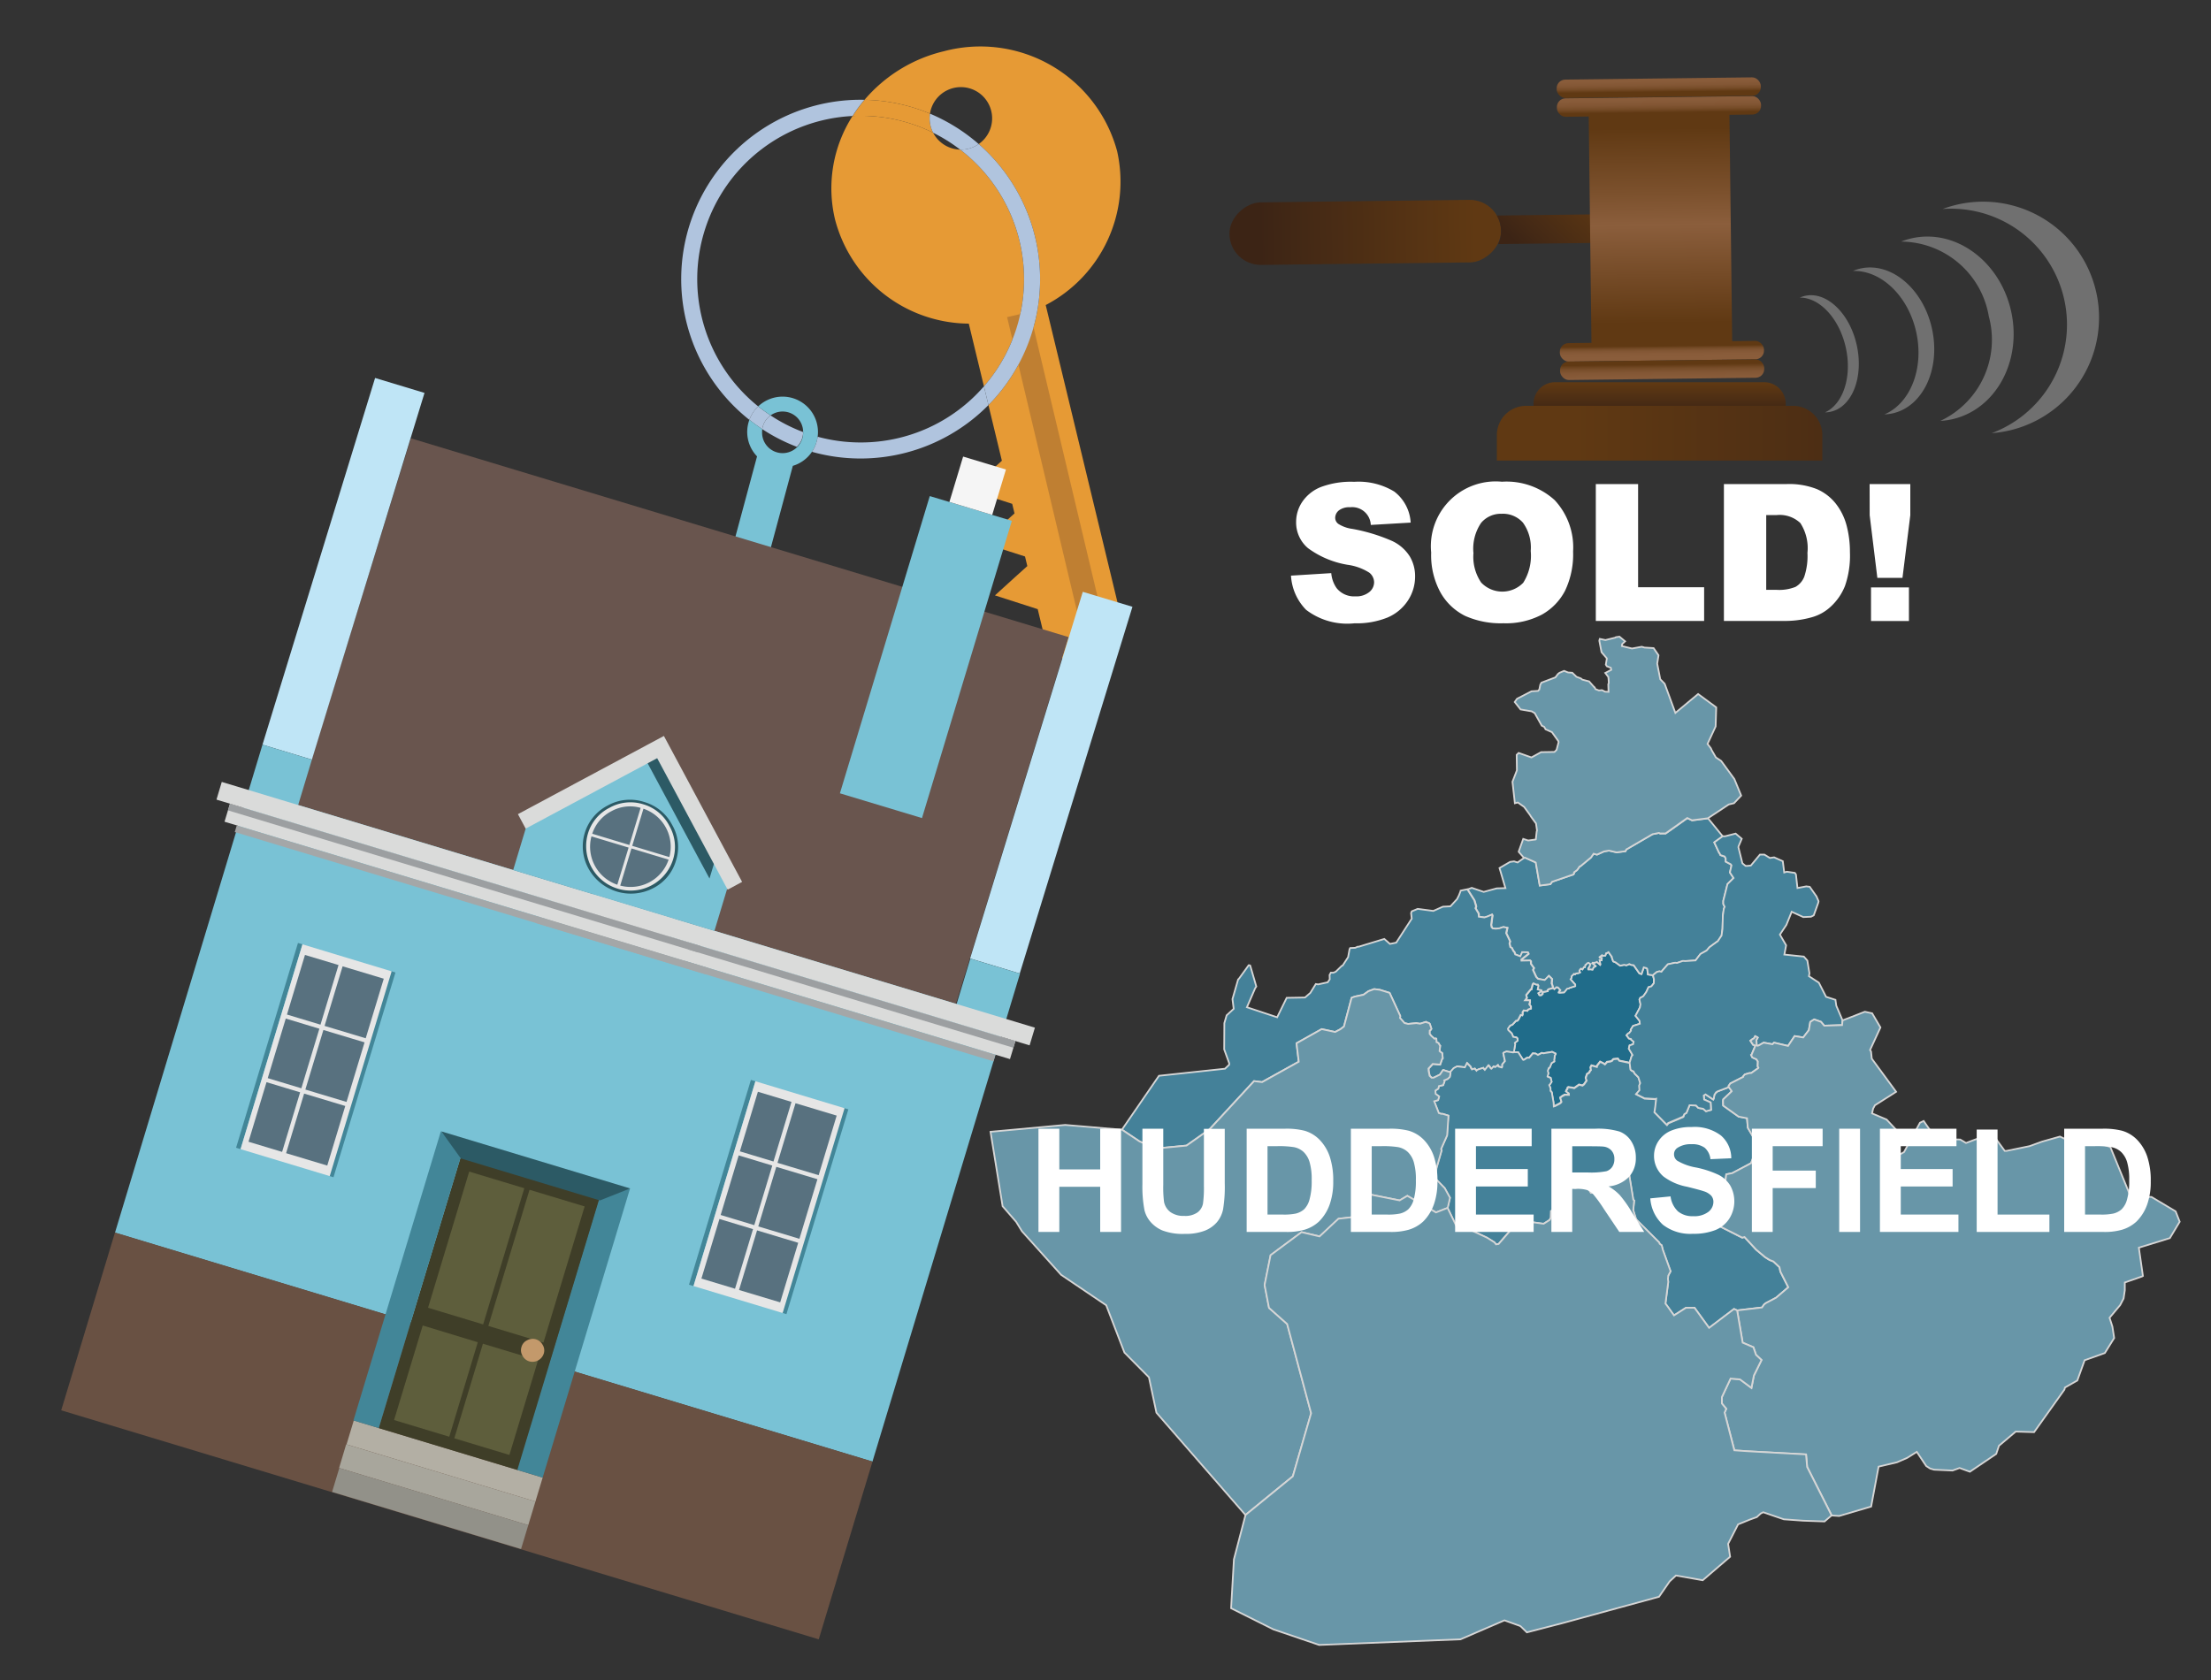<svg xmlns="http://www.w3.org/2000/svg" xmlns:xlink="http://www.w3.org/1999/xlink" width="125" height="95" viewBox="0 0 125 95"><rect x="0" y="0" width="125" height="95" fill="#333333" stroke="none"/><defs><style>.cls-1{opacity:0.8;}.cls-2{fill:#1b7aa0;}.cls-2,.cls-3,.cls-4{stroke:#fff;stroke-miterlimit:10;stroke-width:0.096px;}.cls-3{fill:#4995b3;}.cls-4{fill:#76afc6;}.cls-5{isolation:isolate;}.cls-39,.cls-6{fill:#fff;}.cls-7{fill:#e69a35;}.cls-8{fill:#b0c4de;}.cls-9{fill:none;}.cls-10{fill:#79c2d5;}.cls-11{fill:#bf7f32;}.cls-12{fill:#69554e;}.cls-13{fill:#bfe5f6;}.cls-14{fill:#695143;}.cls-15{fill:#f5f5f5;}.cls-16{fill:#428698;}.cls-17{fill:#e6e6e6;}.cls-18{fill:#58717f;}.cls-19{fill:#b3afa4;}.cls-20{fill:#a8a69c;}.cls-21{fill:#929189;}.cls-22{fill:#3f3e28;}.cls-23{fill:#5e5e3c;}.cls-24{fill:#c3996b;}.cls-25{fill:#2c5a65;}.cls-26{fill:#dadbda;}.cls-27{fill:#a4a7a8;}.cls-28{fill:#9c9fa1;}.cls-29{fill:url(#linear-gradient);}.cls-30,.cls-36,.cls-37,.cls-39{fill-rule:evenodd;}.cls-30{fill:url(#linear-gradient-2);}.cls-31{fill:url(#linear-gradient-3);}.cls-32{fill:url(#linear-gradient-4);}.cls-33{fill:url(#linear-gradient-5);}.cls-34{fill:url(#linear-gradient-6);}.cls-35{fill:url(#linear-gradient-7);}.cls-36{fill:url(#linear-gradient-8);}.cls-37{fill:url(#linear-gradient-9);}.cls-38{opacity:0.3;}</style><linearGradient id="linear-gradient" x1="-2345.75" y1="-4653.01" x2="-2345.75" y2="-4640.787" gradientTransform="translate(2422.934 4659.862)" gradientUnits="userSpaceOnUse"><stop offset="0" stop-color="#603913"/><stop offset="0.791" stop-color="#442915"/><stop offset="1" stop-color="#3c2415"/></linearGradient><linearGradient id="linear-gradient-2" x1="-485.165" y1="-778.216" x2="-485.165" y2="-772.923" gradientTransform="translate(-106.008 906.753) rotate(44.312)" xlink:href="#linear-gradient"/><linearGradient id="linear-gradient-3" x1="-1055.99" y1="3037.692" x2="-1055.99" y2="3048.71" gradientTransform="translate(989.403 -3030.42) scale(0.848 1)" gradientUnits="userSpaceOnUse"><stop offset="0" stop-color="#603913"/><stop offset="0.333" stop-color="#7c512d"/><stop offset="0.495" stop-color="#8b5e3c"/><stop offset="1" stop-color="#603913"/></linearGradient><linearGradient id="linear-gradient-4" x1="-2353.792" y1="-4748.231" x2="-2352.313" y2="-4748.231" gradientTransform="matrix(0, 1, -0.848, 0, -3932.922, 2358.692)" gradientUnits="userSpaceOnUse"><stop offset="0" stop-color="#8b5e3c"/><stop offset="0.513" stop-color="#895c3a"/><stop offset="0.712" stop-color="#825634"/><stop offset="0.856" stop-color="#764c28"/><stop offset="0.974" stop-color="#653d18"/><stop offset="1" stop-color="#603913"/></linearGradient><linearGradient id="linear-gradient-5" x1="-2354.715" y1="-4748.231" x2="-2353.482" y2="-4748.231" gradientTransform="matrix(0, 1, -0.848, 0, -3932.935, 2358.692)" xlink:href="#linear-gradient-4"/><linearGradient id="linear-gradient-6" x1="-2338.155" y1="-4748.231" x2="-2339.105" y2="-4748.231" gradientTransform="matrix(0, 1, -0.848, 0, -3932.756, 2358.691)" xlink:href="#linear-gradient-4"/><linearGradient id="linear-gradient-7" x1="-2336.566" y1="-4748.231" x2="-2338.058" y2="-4748.231" gradientTransform="matrix(0, 1, -0.848, 0, -3932.744, 2358.69)" xlink:href="#linear-gradient-4"/><linearGradient id="linear-gradient-8" x1="93.826" y1="23.419" x2="93.826" y2="21.643" gradientUnits="userSpaceOnUse"><stop offset="0" stop-color="#3c2415"/><stop offset="1" stop-color="#603913"/></linearGradient><linearGradient id="linear-gradient-9" x1="115.343" y1="24.494" x2="89.023" y2="24.494" xlink:href="#linear-gradient-8"/></defs><g id="Layer_1" data-name="Layer 1"><g id="districtpaths" class="cls-1"><path id="HD-01_districtpath" data-name="HD-01 districtpath" class="cls-2" d="M91.96,58.544l.135.18.122.034.007.037.139.114-.03.14-.2.07-.044.179.214.365-.056.067-.11.363-.6-.125-.018-.02-.052-.093-.247.023-.037.022-.038.063-.1.05-.193.026-.126.138-.1-.069-.166-.081h0l-.173.218-.015.073-.3-.081-.059.108.026.147-.07.079,0,.023-.022.044-.095.062-.036.026-.073.218.053.147-.128.185,0,0-.01.02-.1.079-.189-.052-.283.2-.071-.025h0l-.255-.033-.037.023-.018.083-.035.038-.041.092.157.112.006.083-.028,0h-.233l-.046.049-.041.005-.144.109.07.221-.009.037-.083.071-.28.144-.064.017-.012-.209,0-.012-.084-.482,0-.016-.015-.077-.073-.085V61.53l-.072-.177.045-.046.092-.139-.055-.224-.165-.059-.014-.016.053-.18-.038-.14.054-.153.011-.017.045-.009.109-.262.152-.091,0-.006-.008-.1.014-.043,0-.056.012-.043V59.7l.06-.1,0-.02-.2-.1-.132.024h0l-.287.044-.069.015h-.01l-.04-.01-.042-.015-.226.117-.124-.077-.162-.014-.206.249-.12,0-.149.1-.06.022-.024-.012-.271-.426-.242,0,.075-.445-.021-.084.163-.132-.014-.114-.009-.017-.047-.043-.185-.036-.081-.193-.2-.193-.016-.078L85.371,58l.143-.062.2-.217h.075l.056-.057.139-.27.086.022.02-.043,0-.136.065-.1.2.025.019-.043.049-.041.135-.043,0-.12-.091-.126.037-.088,0-.011,0-.122h-.272l.1-.135-.037-.164,0-.005.257-.314.033,0,.073-.288.05-.057.157.073h.092l.038.07-.047.2.22.055.011.052-.194.117.053.1.032.012.081-.01.074-.077L87.2,56.1l.305-.049V55.99l.062-.052.248-.067.057.057L88,55.821l.074.011.136.15-.087.123,0,.014.054.009.244-.016.172-.208.078-.013h.018l.032-.028.33-.105V55.67l-.265-.3.056-.085,0-.084.142-.14.058.031.05-.05.15-.021.081-.041-.035-.069v-.04l.058-.083.037-.023.078.046.079-.131.065,0,.013-.115.017-.016.043-.02.039-.058.081-.034.113.072-.05.147-.068.1-.007.035.014.022.118-.007.11.017.066-.134h0l.1-.049.012-.014-.192-.168.02-.026.089.006.128-.035.021-.017.19.165.009-.016-.041-.245.109.009.017-.127-.105-.01-.027-.048.141-.108.025.033.164-.009h0L90.8,53.9l.046-.01.088-.053.19.265h0l-.008.014.083.245.131.051.268.193.21-.051.148.026.157-.069.1.047.146.019.318.456.047.014.021.016.057.013.126-.377.161.044.039.05.037.308.283.043.059.236L93.5,55.6l-.128.173-.169.053-.12.264-.15.215-.039.042-.155.08-.047.1.061.264-.032.178-.251.471.228.285.019.166-.384.122-.136.218.019.052-.1.132-.068.027Z"/><path id="HD-02_districtpath" data-name="HD-02 districtpath" class="cls-3" d="M94.172,47.131,95.4,46.26l.266.13.9-.115.829,1.017-.475.345.27.579.023.021.056.118.241.082.057.108v.17l0,.009.288.155.04.06-.091.4.206.315-.342.342-.239.952,0,.171.079.165-.048.107-.005.046-.048.321-.022.763-.051.384-.219.329-.039.019-.429.314-.158.187-.349.193-.279.366-.581.041-.138-.008-.331.114-.106-.013-.411.088-.317.361-.044.062-.12-.026-.141.038-.221.178-.283-.043-.037-.308-.039-.05-.161-.044-.126.377-.057-.013-.021-.016-.047-.014-.318-.456-.146-.019-.1-.047-.157.069-.148-.026-.21.051-.268-.193-.131-.051-.083-.245.008-.014h0l-.19-.265-.088.053-.046.01-.042.134h0l-.164.009-.025-.033-.141.108.027.048.105.01-.017.127-.109-.009.041.245-.009.016-.19-.165-.021.017-.128.035-.089-.006-.02.026.192.168-.012.014-.1.049h0l-.066.134-.11-.017-.118.007-.014-.022.007-.035.068-.1.05-.147-.113-.072-.081.034-.039.058-.043.02-.017.016-.013.115-.065,0-.079.131-.078-.046-.037.023-.058.083v.04l.035.069-.081.041-.15.021-.05.05-.058-.031-.142.14,0,.084-.056.085.265.3v.087l-.33.105-.032.028h-.018l-.078.013-.172.208-.244.016-.054-.009,0-.014.087-.123-.136-.15L88,55.821l-.123.107-.057-.057-.064-.208-.024-.045.024-.254-.179-.177-.2.21-.036.027-.372-.066-.105-.106v0l-.184-.4.054-.105-.171-.235,0-.151-.046-.043-.485.011-.006-.069.4-.316,0-.02-.04-.07-.312-.007-.109.237-.286-.108-.056-.149-.046-.033-.094-.189-.082-.043-.047-.2.031-.131-.22-.46.068-.3-.228-.045-.222.075-.2.021-.179-.018-.061-.07-.027-.128.072-.534-.023-.051-.274.116-.153.048-.316-.041-.013-.179-.178-.3.036-.107,0,0-.1-.342-.395-.624.234-.087.676.229.737-.2.491-.014-.334-1.135.595-.347.228-.03.2.062.368-.261.052-.015.6.268.01.01.225,1.3.6-.077.1-.138,1.2-.412.032-.043.006-.079.173-.127.148-.208.052-.016.583-.485.151-.216.19.053.4-.182.279-.047.432.1.5-.065.048-.1,1.482-.862.364-.073.065.039Z"/><path id="HD-03_districtpath" data-name="HD-03 districtpath" class="cls-3" d="M78.56,56.144l-.573-.178h-.022l-.276-.034-.317.116-.01.005-.282.2-.476.1-.15.052-.041.021-.432,1.621-.209.158-.29.152-.759-.163-1.424.8.126,1.044L71.351,61.19l-.455-.056-2.519,2.73-1.3.916-1.7.163-.948-.394-1-.668,2.094-3.048,3.733-.4.233-.222.007-.082-.286-.791.009-1.483.129-.44.4-.369-.07-.549.32-1.11.051-.049.547-.758h.042l.044.022.344,1.183-.066.1-.465,1.072,1.71.567.539-1.1,1.034-.018.3-.258.312-.505.133.022.54-.12.115-.169-.01-.242L75.24,55l.136.006.142-.059.339-.33.05-.017.309-.476.081-.449.034-.065.287-.014.141-.064.049.005,1.454-.442.319.281.355-.072.878-1.357-.038-.313.038-.1.336-.14.884.117.54-.24L82,51.25l.376-.408.106-.212.039-.1.051-.134.006-.033.377-.078.395.624.1.342,0,0-.036.107.178.3.013.179.316.041.153-.048.274-.116.023.051-.072.534.027.128.061.07.179.018.2-.021.222-.075.228.045-.068.3.22.46-.031.131.047.2.082.043.094.189.046.033.056.149.286.108.109-.237.312.007.04.07,0,.02-.4.316.006.069.485-.011.046.043,0,.151.171.235-.054.105.184.4v0l.105.106.372.066.036-.027.2-.21.179.177-.024.254.024.045.064.208-.248.067-.062.052v.063L87.2,56.1l.009.087-.074.077-.081.01-.032-.012-.053-.1.194-.117L87.154,56l-.22-.055.047-.2-.038-.07h-.092l-.157-.073-.05.057-.073.288-.033,0-.257.314,0,.005.037.164-.1.135h.272l0,.122,0,.011-.037.088.091.126,0,.12-.135.043-.049.041-.019.043-.2-.025-.065.1,0,.136-.02.043-.086-.022-.139.27-.056.057H85.71l-.2.217L85.371,58l-.118.167.016.078.2.193.081.193.185.036.047.043.009.017.014.114-.163.132.021.084-.075.445-.041.016-.377-.056-.141.056-.041.042.095.444-.151.189,0,.138-.009.034-.187-.053-.041-.082-.146.114-.094-.039-.116.13-.035-.013-.114-.157-.027-.021-.2.256-.083-.086-.014-.027-.271.084,0,0-.077.045-.025.029-.107-.118-.151.047-.014-.03-.045-.049-.021-.067-.013-.018-.189-.192-.118.238-.439-.056,0,0-.2.106-.2.23-.389-.125h-.017l-.176.258-.358.175h-.113l-.111-.107-.057-.28-.006-.132.24-.259.412.039.107-.309.039-.044-.025-.291-.153-.117.033-.307-.013-.006-.08-.143-.112-.052L81.2,58.74l-.03-.016-.057.016h-.02l-.19-.17-.021-.035-.007,0-.056-.076.006-.179.064-.045.031-.052v-.013l-.089-.27-.055-.052-.14-.039-.019-.024-.338.106-.207-.034L79.6,57.9l-.2-.049-.26-.291.02-.106Z"/><path id="HD-04_districtpath" data-name="HD-04 districtpath" class="cls-3" d="M84.931,60.326l0-.138L85.085,60l-.095-.444.041-.042.141-.056.377.056.041-.016.242,0,.271.426.024.012.06-.022.149-.1.12,0,.206-.249.162.014.124.077.226-.117.042.015.04.01h.01l.069-.015.287-.044h0l.132-.024.2.1,0,.02-.06.1v.074l-.012.043,0,.056-.014.043.008.1,0,.006-.152.091-.109.262-.045.009-.011.017-.054.153.038.14-.053.18.014.016.165.059.055.224-.092.139-.045.046.072.177v.151l.073.085.015.077,0,.016.084.482,0,.012.012.209.064-.017.28-.144.083-.071.009-.037-.07-.221.144-.109.041-.005.046-.049h.233l.028,0-.006-.083-.157-.112.041-.092.035-.038.018-.083.037-.023.255.033h0l.071.025.283-.2.189.052.1-.079.01-.02,0,0,.128-.185-.053-.147.073-.218.036-.026.095-.062.022-.044,0-.023.07-.079-.026-.147.059-.108.3.081.015-.073.173-.218h0l.166.081.1.069.126-.138.193-.026.1-.05.038-.063.037-.022.247-.023.052.093.018.02.6.125.049.394.074.056.1.046.056.113.213.208.106.336-.058.136.016.266-.192.218.441.222.015.016.628.038.056-.013-.076.63-.029.127.7.715.082-.1.843-.358L95.226,63l.116-.069.177-.432.362.012.137.139.268.048.164.138.285-.076-.025-.419-.365-.165-.023-.227.1-.064.436.289.026-.046.042-.221.091-.137.012-.009.024,0,.033-.038.654-.25.157.211.007.025-.478.454-.014.072.006.239.005.043.871.623.476.092.044.539.487.827.044.267L99,65.774l-1.07.567-.336.067-.087.69-.572,1.391.04.729,1.522.769.128-.035.66.715.506.424.247.155.222.089.342.323.053.252.446.883-.687.588-.579.307-.1.076-.119.171-1.407.167-.176-.079-1.409,1.07L95.8,73.955h-.487l-.678.432-.384-.538-.1-.127.159-1.227-.018-.169.018-.188.132-.245-.44-1.218-.061-.252-.111-.08-.012-.014-.013-.059-1.285-1.287-.048-.091-.141-.459.054-.544-.032-.026-.02-.019-.258-1.581-1.223.41-.088.152-.084.067-.173.555-.006.006-.567.008-.368-.59-.472.3-.045.012-.161-.02-.105-.039-.224-.064-.105.059-.113.111-.052.023-.15.076-.363,1.123-.09.036-.01.375-.075.13-.336.212-.7-.095-.09.146-.833.029-.922,1.064-.15.021-.081-.111-.43-.27-1.138-.53-.541-.021-.545-1.13.132-.576-.3-.544-.475-.49-.043-.265.058-.392.288-.994-.034-.068.343-.774.076-1.117-.324-.1h-.082l-.14-.045-.261-.666.221-.066.06-.206-.2-.145-.014-.172.007-.023.158-.1.036-.149.241-.054.076-.209-.019-.059.2-.084.117-.112.041-.229-.02-.034.2-.23.2-.106,0,0,.439.056.118-.238.189.192.013.018.021.067.045.049.014.03.151-.047.107.118.025-.029.077-.045,0,0,.271-.084.014.027.083.086.2-.256.027.021.114.157.035.013.116-.13.094.039.146-.114.041.082.187.053Z"/><path id="HD-05_districtpath" data-name="HD-05 districtpath" class="cls-3" d="M95.857,54.309l.279-.366.349-.193.158-.187.429-.314.039-.019.219-.329.051-.384.022-.763.048-.321.005-.046.048-.107-.079-.165,0-.171.239-.952.342-.342-.206-.315.091-.4-.04-.06-.288-.155,0-.009v-.17l-.057-.108-.241-.082-.056-.118-.023-.021-.27-.579.475-.345h.14l.594-.151.346.294-.181.425-.009.052.227.91.18.147h.091l.206-.02.513-.619.253,0,.311.191.237-.037.493.22.08.637.148-.044.454.067.062.092.084.764.5-.094.194.025.381.541.11.254.008.036-.025.095-.247.688-.155.078-.435.02-.657-.3-.3.742-.367.548.353.606-.1.523,1.1.114.2.225.118.719-.028.167.561.365.407.8.531.17.047.333.354.831-.025.266-1.01.032-.183-.219-.387-.135-.219.14-.08.465-.319.416-.485-.08-.372.558-.794-.185-.087.089-.5-.089-.27.153-.064.023-.061-.017L99.3,58.8l.076-.126-.009-.012-.139-.07-.07.127-.069.029-.131.1.149.229.137.043-.218.515L99,59.656v0l.071.136.232.109.078.121-.011.272.044.077L99.4,60.4l-.391.275-.116.006-.25.076-.085.1,0,.035-.732.374-.1.146.014.061-.654.25-.033.038-.024,0-.012.009-.091.137-.042.221-.026.046-.436-.289-.1.064.023.227.365.165.025.419-.285.076-.164-.138-.268-.048-.137-.139-.362-.012-.177.432L95.226,63l-.071.145-.843.358-.082.1-.7-.715.029-.127.076-.63-.056.013-.628-.038-.015-.016-.441-.222.192-.218-.016-.266.058-.136-.106-.336L92.41,60.7l-.056-.113-.1-.046-.074-.056-.049-.394.11-.363.056-.067-.214-.365.044-.179.2-.07.03-.14-.139-.114-.007-.037-.122-.034-.135-.18.086-.1.068-.027.1-.132-.019-.052.136-.218.384-.122-.019-.166-.228-.285.251-.471.032-.178-.061-.264.047-.1.155-.08.039-.042.15-.215.12-.264.169-.053L93.5,55.6l.008-.224-.059-.236.221-.178.141-.038.12.026.044-.062.317-.361.411-.088.106.013.331-.114.138.008Z"/><path id="HD-06_districtpath" data-name="HD-06 districtpath" class="cls-4" d="M85.817,45.381l-.013,0-.16.041-.136-1.215.251-.647-.013-.875.112-.109.724.255.548-.3.1,0,.651-.011L88,42.407l.117-.445-.02-.06-.358-.5-.359-.16L87.3,41.1l-.135-.064-.4-.711-.171-.1-.626-.107-.332-.421.13-.183.818-.423.368-.022.074-.078.055-.27.063-.117.791-.3.145-.192.089-.068.259-.108.224.09.237.016.237.229.25.093.082.068.383.1.285.323.028.012.045.1.192.075.184-.015.165.086.2.01-.015-.432.03-.069-.015-.23,0-.007-.014-.105-.171-.225.336-.175-.021-.116-.225-.088-.059-.093.059-.343-.019-.032-.026-.029,0,0-.257-.3-.123-.642.009-.052.019-.057.316.066.556-.136.037-.028.2-.028.318.263-.168.159-.011.11.569.138.554-.1.163.048h.032l.474.029.278.405-.074.475.172.879.249.256.606,1.65,1.285-1.069L97.028,40l-.034,1.079-.458.987.191.251.042.1.239.413.3.2.745,1.022.386.937-.405.43-.3.073-1.176.779-.9.115-.266-.13-1.227.871-.317,0L93.79,47.1l-.364.073-1.482.862-.048.1-.5.065-.432-.1-.279.047-.4.182-.19-.053-.151.216-.583.485-.052.016-.148.208-.173.127-.006.079-.032.043-1.2.412-.1.138-.6.077-.225-1.3-.01-.01-.6-.268-.052.015-.3-.342,0-.026.254-.709.278.091.414-.055.019-.009.046-.415,0-.009.021-.081-.055-.393-.3-.408-.013-.034-.359-.495Z"/><path id="HD-07_districtpath" data-name="HD-07 districtpath" class="cls-4" d="M73.425,60.038,73.3,58.994l1.424-.8.759.163.29-.152.209-.158.432-1.621.041-.021.15-.052.476-.1.282-.2.01-.005.317-.116.276.034h.022l.573.178.607,1.312-.02.106.26.291.2.049.469-.047.207.034.338-.106.019.024.14.039.055.052.089.27v.013l-.031.052-.064.045-.006.179.056.076.007,0,.021.035.19.17h.02l.057-.016.03.016.008.193.112.052.08.143.013.006-.033.307.153.117.025.291-.039.044-.107.309L81,60.163l-.24.259.006.132.057.28.111.107h.113l.358-.175.176-.258H81.6l.389.125.02.034-.041.229-.117.112-.2.084.019.059-.076.209-.241.054-.036.149-.158.1-.007.023.014.172.2.145-.06.206-.221.066.261.666.14.045h.082l.324.1-.076,1.117-.343.774.034.068-.288.994-.058.392.043.265.475.49.3.544-.132.576-.657.258-1.622-.94-.435.259v0l-1.756-.351-.151-.028-.329,1.277-1.222.139-1.067,1-1.019-.241-1.751,1.3-.338,1.686.249,1.294,1.026.912,1.355,5.046L73.09,83.483l-2.676,2.186-5.035-5.786-.424-2-1.385-1.4L62.541,73.81,59.99,72.087l-2.214-2.464-.325-.529-.768-.886L56,64l4.22-.388,3.212.27,1,.668.948.394,1.7-.163,1.3-.916,2.519-2.73.455.056Z"/><path id="HD-08_districtpath" data-name="HD-08 districtpath" class="cls-4" d="M99.3,64.6l-.487-.827-.044-.539-.476-.092-.871-.623-.005-.043-.006-.239.014-.072.478-.454-.007-.025-.157-.211-.014-.061.1-.146.732-.374,0-.035.085-.1.25-.076.116-.006L99.4,60.4l.014-.022-.044-.077.011-.272L99.3,59.9,99.07,59.8,99,59.659v0l.028-.021.218-.515-.137-.043-.149-.229.131-.1.069-.029.07-.127.139.07.009.012L99.3,58.8l.013.319.061.017.064-.023.27-.153.5.089.087-.089.794.185.372-.558.485.08.319-.416.08-.465.219-.14.387.135.183.219,1.01-.032.025-.266,1.254-.488h.02l.4.086.47.8-.589,1.278.056.082.044.407,1.375,1.872L106,62.5l-.1.183-.064.276.822.347.553.592-.167,1.314.214.155.388-.221.9-1.658.21-.1.166.245.47.658.317.121,1.115.026.326.195.852-.32.846.095.491.672.1,0,1.308-.27.7-.254,1.014-.287.386.182.276.215,1.1-.181,1.087.378,1.153,2.82,1.169,0L123,68.5l.23.586-.556.927-1.753.54.23,1.6-.045.026-.979.342,0,.438-.069.469-.194.372-.6.717.162.5.1.645-.529.85-1.142.407-.413,1.144-.7.4-.029.115-1.716,2.407-1.037-.032-.947.8-.156.463-1.489,1.007-.582-.211-.4.144-1.041-.048-.221-.064L108.9,82.9l-.533-.8-.543.339-.575.25-1.041.246-.422,2.257-1.807.533-.424-.028-1.384-2.742-.062-.71-3.274-.177-.006,0-.773-.053L97.5,79.879l.094-.215-.246-.3,0-.366.491-1.049.53.045.651.488.138-.7.431-.877-.311-.292-.147-.429-.608-.26L98.211,74.1l1.407-.167.119-.171.1-.076.579-.307.687-.588-.446-.883-.053-.252-.342-.323-.222-.089-.247-.155-.506-.424-.66-.715-.128.035-1.522-.769-.04-.729.572-1.391.087-.69.336-.067L99,65.774l.342-.912Z"/><path id="HD-09_districtpath" data-name="HD-09 districtpath" class="cls-4" d="M98.264,86.2,97.7,87.3l.113.73L96.264,89.36l-1.513-.269-.357.334-.6.868-5.465,1.493-2.006.52L86,91.992l-.056-.046-.889-.319L82.571,92.7l-7.993.318-2.59-.883L69.6,90.942l.16-2.766.655-2.507,2.676-2.186,1.033-3.569-1.355-5.046-1.026-.912-.249-1.294.338-1.686,1.751-1.3,1.019.241,1.067-1,1.222-.139.329-1.277.151.028,1.756.351v0l.435-.259,1.622.94.657-.258.545,1.13.541.021,1.138.53.43.27.081.111.15-.021.922-1.064.833-.029.09-.146.7.095.336-.212.075-.13.01-.375.09-.036.363-1.123.15-.076.052-.023.113-.111.105-.059.224.064.105.039.161.02.045-.012.472-.3.368.59.567-.008.006-.006.173-.555.084-.067.088-.152,1.223-.41.258,1.581.02.019.032.026-.054.544.141.459.048.091,1.285,1.287.013.059.012.014.111.08.061.252.44,1.218-.132.245-.018.188.018.169-.159,1.227.1.127.384.538.678-.432H95.8l.824,1.138,1.409-1.07.176.079.312,1.827.608.26.147.429.311.292-.431.877-.138.7L98.369,78l-.53-.045L97.348,79l0,.366.246.3-.094.215.551,2.131.773.053.006,0,3.274.177.062.71,1.384,2.742-.4.341-1.211-.043-1.089-.078-1.165-.4-.146.074-.216.2-.38.136Z"/></g><g id="EN-ENFIELD_towntext" data-name="EN-ENFIELD towntext" class="cls-5"><path class="cls-6" d="M58.71,69.664V63.826h1.179v2.3H62.2v-2.3h1.179v5.838H62.2V67.111H59.889v2.553Z"/><path class="cls-6" d="M64.587,63.826h1.179v3.162a6.451,6.451,0,0,0,.044.976.942.942,0,0,0,.36.575,1.254,1.254,0,0,0,.779.217,1.185,1.185,0,0,0,.756-.2.81.81,0,0,0,.307-.5,6.518,6.518,0,0,0,.051-.991v-3.23h1.179v3.067a7.859,7.859,0,0,1-.095,1.485,1.648,1.648,0,0,1-.352.732,1.76,1.76,0,0,1-.688.476,2.987,2.987,0,0,1-1.123.178,3.217,3.217,0,0,1-1.267-.194,1.817,1.817,0,0,1-.684-.5,1.6,1.6,0,0,1-.33-.646,7.086,7.086,0,0,1-.116-1.482Z"/><path class="cls-6" d="M70.481,63.826h2.155a4.171,4.171,0,0,1,1.11.112,1.945,1.945,0,0,1,.881.538,2.532,2.532,0,0,1,.557.945,4.293,4.293,0,0,1,.191,1.38,3.85,3.85,0,0,1-.179,1.242,2.553,2.553,0,0,1-.626,1.031,2.075,2.075,0,0,1-.828.467,3.572,3.572,0,0,1-1.043.123H70.481Zm1.179.987v3.868h.88a3.228,3.228,0,0,0,.713-.056,1.1,1.1,0,0,0,.476-.243,1.239,1.239,0,0,0,.308-.564,3.8,3.8,0,0,0,.119-1.069,3.475,3.475,0,0,0-.119-1.039,1.319,1.319,0,0,0-.334-.565,1.121,1.121,0,0,0-.546-.276,5.357,5.357,0,0,0-.968-.056Z"/><path class="cls-6" d="M76.372,63.826h2.154a4.174,4.174,0,0,1,1.111.112,1.956,1.956,0,0,1,.881.538,2.53,2.53,0,0,1,.556.945,4.291,4.291,0,0,1,.192,1.38,3.85,3.85,0,0,1-.179,1.242,2.575,2.575,0,0,1-.626,1.031,2.082,2.082,0,0,1-.828.467,3.577,3.577,0,0,1-1.043.123H76.372Zm1.179.987v3.868h.88a3.228,3.228,0,0,0,.713-.056,1.094,1.094,0,0,0,.475-.243,1.23,1.23,0,0,0,.309-.564,3.8,3.8,0,0,0,.119-1.069,3.475,3.475,0,0,0-.119-1.039,1.329,1.329,0,0,0-.334-.565,1.126,1.126,0,0,0-.546-.276,5.357,5.357,0,0,0-.968-.056Z"/><path class="cls-6" d="M82.266,69.664V63.826h4.328v.987h-3.15v1.294h2.931v.985H83.444v1.589h3.261v.983Z"/><path class="cls-6" d="M87.709,69.664V63.826h2.48a4.282,4.282,0,0,1,1.361.157,1.342,1.342,0,0,1,.679.56,1.687,1.687,0,0,1,.254.92,1.561,1.561,0,0,1-.386,1.085,1.853,1.853,0,0,1-1.155.54,2.724,2.724,0,0,1,.631.489,6.626,6.626,0,0,1,.671.948l.713,1.139H91.548l-.853-1.27a7.989,7.989,0,0,0-.621-.859.889.889,0,0,0-.354-.242,1.94,1.94,0,0,0-.594-.066h-.238v2.437ZM88.888,66.3h.872a4.55,4.55,0,0,0,1.058-.071.633.633,0,0,0,.331-.247.762.762,0,0,0,.12-.439.7.7,0,0,0-.158-.476.714.714,0,0,0-.443-.228q-.144-.021-.86-.021h-.92Z"/><path class="cls-6" d="M93.3,67.765l1.146-.112a1.405,1.405,0,0,0,.42.848,1.271,1.271,0,0,0,.855.271,1.314,1.314,0,0,0,.858-.241.715.715,0,0,0,.289-.563.534.534,0,0,0-.122-.353.981.981,0,0,0-.424-.253q-.207-.072-.944-.255a3.185,3.185,0,0,1-1.33-.577,1.52,1.52,0,0,1-.537-1.175,1.5,1.5,0,0,1,.253-.834,1.575,1.575,0,0,1,.728-.591,2.914,2.914,0,0,1,1.15-.2,2.464,2.464,0,0,1,1.654.481,1.7,1.7,0,0,1,.583,1.286l-1.179.052a1,1,0,0,0-.324-.647,1.192,1.192,0,0,0-.747-.2,1.345,1.345,0,0,0-.8.211.425.425,0,0,0-.187.362.447.447,0,0,0,.175.355,3.1,3.1,0,0,0,1.084.391,5.667,5.667,0,0,1,1.271.419,1.648,1.648,0,0,1,.646.594,1.836,1.836,0,0,1-.046,1.869,1.682,1.682,0,0,1-.788.652,3.331,3.331,0,0,1-1.271.213,2.528,2.528,0,0,1-1.7-.512A2.223,2.223,0,0,1,93.3,67.765Z"/><path class="cls-6" d="M99.043,69.664V63.826h4v.987h-2.823v1.382h2.436v.988h-2.436v2.481Z"/><path class="cls-6" d="M103.98,69.664V63.826h1.179v5.838Z"/><path class="cls-6" d="M106.282,69.664V63.826h4.328v.987h-3.149v1.294h2.931v.985h-2.931v1.589h3.261v.983Z"/><path class="cls-6" d="M111.754,69.664v-5.79h1.179v4.807h2.931v.983Z"/><path class="cls-6" d="M116.7,63.826h2.154a4.174,4.174,0,0,1,1.111.112,1.945,1.945,0,0,1,.881.538,2.53,2.53,0,0,1,.556.945,4.291,4.291,0,0,1,.192,1.38,3.85,3.85,0,0,1-.179,1.242,2.553,2.553,0,0,1-.626,1.031,2.075,2.075,0,0,1-.828.467,3.572,3.572,0,0,1-1.043.123H116.7Zm1.179.987v3.868h.88a3.228,3.228,0,0,0,.713-.056,1.094,1.094,0,0,0,.475-.243,1.23,1.23,0,0,0,.309-.564,3.8,3.8,0,0,0,.119-1.069,3.475,3.475,0,0,0-.119-1.039,1.329,1.329,0,0,0-.334-.565,1.126,1.126,0,0,0-.546-.276,5.357,5.357,0,0,0-.968-.056Z"/></g></g><g id="house_hammer" data-name="house+hammer"><path class="cls-7" d="M52.756,7.505a1.761,1.761,0,0,1-.178-1.079,10.1,10.1,0,0,0-3.7-.782,8.268,8.268,0,0,0-.671.916c.151-.007.3-.011.457-.011A9.2,9.2,0,0,1,52.756,7.505Z"/><path class="cls-8" d="M48.66,5.641a10.143,10.143,0,0,0-6.295,18.1,2,2,0,0,1,.5-.76A9.236,9.236,0,0,1,48.2,6.56a8.268,8.268,0,0,1,.671-.916C48.8,5.642,48.731,5.641,48.66,5.641Z"/><path class="cls-7" d="M59.12,17.25a7.872,7.872,0,0,0,4.039-8.694,8.009,8.009,0,0,0-9.8-5.657,8.446,8.446,0,0,0-4.482,2.745,10.1,10.1,0,0,1,3.7.782,1.767,1.767,0,1,1,2.754,1.719,10.142,10.142,0,0,1,.551,14.76l.76,3.149-.7.63-1.136,1.028,1.459.469.96.309.131.542-.7.63L55.531,30.69l1.459.469.96.309.13.542-.7.63L56.25,33.668l1.458.469.96.309.488,2.021L62.044,38.9l1.461-3.483Z"/><path class="cls-7" d="M54.285,8.46a1.77,1.77,0,0,1-1.529-.955,9.2,9.2,0,0,0-4.1-.956c-.153,0-.306,0-.457.011a7.581,7.581,0,0,0-.991,5.845A7.87,7.87,0,0,0,54.771,18.3l.856,3.547A9.235,9.235,0,0,0,54.285,8.46Z"/><path class="cls-9" d="M44.243,23.27a1.153,1.153,0,0,0-.678.219,9.185,9.185,0,0,0,1.839.94A1.161,1.161,0,0,0,44.243,23.27Z"/><path class="cls-9" d="M46.244,24.43a1.948,1.948,0,0,1-.018.266,9.243,9.243,0,1,0-3.359-1.718,2,2,0,0,1,3.377,1.452Z"/><path class="cls-8" d="M43.094,24.266a10.136,10.136,0,0,0,1.954,1,1.156,1.156,0,0,0,.356-.835h0a9.185,9.185,0,0,1-1.839-.94A1.16,1.16,0,0,0,43.094,24.266Z"/><path class="cls-8" d="M43.565,23.489q-.361-.24-.7-.511a2,2,0,0,0-.5.76c.235.187.478.362.729.528A1.16,1.16,0,0,1,43.565,23.489Z"/><path class="cls-10" d="M44.243,22.429a2,2,0,0,0-1.376.549q.336.271.7.511a1.161,1.161,0,0,1,1.839.94h0a1.161,1.161,0,1,1-2.321,0,1.255,1.255,0,0,1,.011-.164c-.251-.166-.494-.341-.729-.528a1.993,1.993,0,0,0,.433,2.07l-1.553,5.767,2.022.541,1.554-5.773A1.988,1.988,0,0,0,46.226,24.7a1.948,1.948,0,0,0,.018-.266A2,2,0,0,0,44.243,22.429Z"/><path class="cls-11" d="M61.932,35.3l-.358.085A.477.477,0,0,1,61,35.032l-4.063-17.1,1.286-.3,4.063,17.1A.478.478,0,0,1,61.932,35.3Z"/><path class="cls-9" d="M56.043,6.278a1.767,1.767,0,0,0-3.465.148,10.152,10.152,0,0,1,2.754,1.719A1.766,1.766,0,0,0,56.043,6.278Z"/><path class="cls-9" d="M54.285,8.46a9.221,9.221,0,0,0-1.529-.955A1.77,1.77,0,0,0,54.285,8.46Z"/><path class="cls-8" d="M52.607,7.107a1.738,1.738,0,0,0,.149.4,9.221,9.221,0,0,1,1.529.955,1.764,1.764,0,0,0,1.047-.315,10.152,10.152,0,0,0-2.754-1.719A1.746,1.746,0,0,0,52.607,7.107Z"/><path class="cls-8" d="M48.66,25.02a9.259,9.259,0,0,1-2.434-.324,1.992,1.992,0,0,1-.323.853,10.16,10.16,0,0,0,9.98-2.644l-.256-1.059A9.212,9.212,0,0,1,48.66,25.02Z"/><path class="cls-8" d="M55.332,8.145a1.764,1.764,0,0,1-1.047.315,9.235,9.235,0,0,1,1.342,13.386l.256,1.059a10.142,10.142,0,0,0-.551-14.76Z"/><g id="Symbol_9_0_Layer2_0_MEMBER_8_MEMBER_0_FILL" data-name="Symbol 9 0 Layer2 0 MEMBER 8 MEMBER 0 FILL"><path class="cls-12" d="M23.228,24.785,16.817,45.51,54.043,56.763l6.37-20.737Z"/></g><g id="Symbol_9_0_Layer2_0_MEMBER_8_MEMBER_1_FILL" data-name="Symbol 9 0 Layer2 0 MEMBER 8 MEMBER 1 FILL"><path class="cls-13" d="M24,22.218l-2.794-.845L14.839,42.11l2.794.845Z"/></g><g id="Symbol_9_0_Layer2_0_MEMBER_8_MEMBER_2_FILL" data-name="Symbol 9 0 Layer2 0 MEMBER 8 MEMBER 2 FILL"><path class="cls-13" d="M61.216,33.466,54.845,54.2l2.808.849,6.371-20.737Z"/></g><g id="Symbol_9_0_Layer2_0_MEMBER_8_MEMBER_3_FILL" data-name="Symbol 9 0 Layer2 0 MEMBER 8 MEMBER 3 FILL"><path class="cls-10" d="M57.667,55.056l-2.808-.849-.776,2.568L16.857,45.522l.776-2.567-2.794-.845L6.5,69.708,49.324,82.654Z"/></g><g id="Symbol_9_0_Layer2_0_MEMBER_8_MEMBER_4_FILL" data-name="Symbol 9 0 Layer2 0 MEMBER 8 MEMBER 4 FILL"><path class="cls-14" d="M6.5,69.695,3.461,79.75,46.288,92.7l3.04-10.055Z"/></g><g id="Symbol_9_0_Layer2_0_MEMBER_8_MEMBER_5_FILL" data-name="Symbol 9 0 Layer2 0 MEMBER 8 MEMBER 5 FILL"><path class="cls-10" d="M52.125,46.26l5.08-16.808-4.64-1.4-5.08,16.808Z"/></g><g id="Symbol_9_0_Layer2_0_MEMBER_8_MEMBER_6_FILL" data-name="Symbol 9 0 Layer2 0 MEMBER 8 MEMBER 6 FILL"><path class="cls-15" d="M56.872,26.549l-2.421-.731-.776,2.567,2.42.732Z"/></g><g id="Symbol_9_0_Layer2_0_MEMBER_8_MEMBER_7_MEMBER_0_FILL" data-name="Symbol 9 0 Layer2 0 MEMBER 8 MEMBER 7 MEMBER 0 FILL"><path class="cls-16" d="M47.962,62.732l-.254-.077-3.5,11.58.254.076Z"/></g><g id="Symbol_9_0_Layer2_0_MEMBER_8_MEMBER_7_MEMBER_1_FILL" data-name="Symbol 9 0 Layer2 0 MEMBER 8 MEMBER 7 MEMBER 1 FILL"><path class="cls-16" d="M42.707,61.143l-.254-.076-3.5,11.579.254.077Z"/></g><g id="Symbol_9_0_Layer2_0_MEMBER_8_MEMBER_7_MEMBER_2_FILL" data-name="Symbol 9 0 Layer2 0 MEMBER 8 MEMBER 7 MEMBER 2 FILL"><path class="cls-17" d="M42.707,61.143l-3.5,11.58,5.041,1.524,3.5-11.58Z"/></g><g id="Symbol_9_0_Layer2_0_MEMBER_8_MEMBER_7_MEMBER_3_FILL" data-name="Symbol 9 0 Layer2 0 MEMBER 8 MEMBER 7 MEMBER 3 FILL"><path class="cls-18" d="M42.8,69.577l-1.018,3.369,2.326.7,1.019-3.37-2.327-.7m3.483-3.121,1.019-3.37-2.327-.7-1.019,3.37,2.327.7m-.069.227-2.326-.7-1.019,3.369,2.327.7,1.018-3.37m-4.452-1.346-1.019,3.37,1.9.574,1.018-3.37-1.9-.574m-1.088,3.6L39.655,72.3l1.9.574,1.018-3.37-1.9-.574m2.175-7.194-1.019,3.37,1.9.574,1.019-3.37Z"/></g><g id="Symbol_9_0_Layer2_0_MEMBER_8_MEMBER_8_MEMBER_0_FILL" data-name="Symbol 9 0 Layer2 0 MEMBER 8 MEMBER 8 MEMBER 0 FILL"><path class="cls-16" d="M22.357,54.992l-.254-.077L18.6,66.494l.254.077Z"/></g><g id="Symbol_9_0_Layer2_0_MEMBER_8_MEMBER_8_MEMBER_1_FILL" data-name="Symbol 9 0 Layer2 0 MEMBER 8 MEMBER 8 MEMBER 1 FILL"><path class="cls-16" d="M17.1,53.4l-.254-.077-3.5,11.58.254.076Z"/></g><g id="Symbol_9_0_Layer2_0_MEMBER_8_MEMBER_8_MEMBER_2_FILL" data-name="Symbol 9 0 Layer2 0 MEMBER 8 MEMBER 8 MEMBER 2 FILL"><path class="cls-17" d="M18.642,66.506l3.5-11.579L17.1,53.4,13.6,64.982Z"/></g><g id="Symbol_9_0_Layer2_0_MEMBER_8_MEMBER_8_MEMBER_3_FILL" data-name="Symbol 9 0 Layer2 0 MEMBER 8 MEMBER 8 MEMBER 3 FILL"><path class="cls-18" d="M15.068,61.194l-1.019,3.369,1.9.574,1.018-3.369-1.9-.574M19.52,62.54l-2.326-.7-1.019,3.37,2.327.7L19.52,62.54m-1.4-4.6,1.019-3.37L17.242,54l-1.018,3.37,1.9.574m-.068.227-1.9-.574-1.019,3.369,1.9.574,1.019-3.369m2.554.772-2.327-.7-1.019,3.369,2.327.7,1.019-3.369m1.087-3.6-2.327-.7L18.35,58.012l2.326.7Z"/></g><g id="Symbol_9_0_Layer2_0_MEMBER_8_MEMBER_9_FILL" data-name="Symbol 9 0 Layer2 0 MEMBER 8 MEMBER 9 FILL"><path class="cls-19" d="M30.271,84.906l.408-1.35L20,80.326l-.408,1.351Z"/></g><g id="Symbol_9_0_Layer2_0_MEMBER_8_MEMBER_10_FILL" data-name="Symbol 9 0 Layer2 0 MEMBER 8 MEMBER 10 FILL"><path class="cls-20" d="M29.866,86.243l.405-1.337-10.7-3.233-.4,1.337Z"/></g><g id="Symbol_9_0_Layer2_0_MEMBER_8_MEMBER_11_FILL" data-name="Symbol 9 0 Layer2 0 MEMBER 8 MEMBER 11 FILL"><path class="cls-21" d="M29.458,87.594l.408-1.351L19.183,83.014l-.408,1.35Z"/></g><g id="Symbol_9_0_Layer2_0_MEMBER_8_MEMBER_12_MEMBER_0_FILL" data-name="Symbol 9 0 Layer2 0 MEMBER 8 MEMBER 12 MEMBER 0 FILL"><path class="cls-22" d="M34.008,67.474,26.146,65.1,21.413,80.755l7.862,2.376Z"/></g><g id="Symbol_9_0_Layer2_0_MEMBER_8_MEMBER_12_MEMBER_1_MEMBER_0_FILL" data-name="Symbol 9 0 Layer2 0 MEMBER 8 MEMBER 12 MEMBER 1 MEMBER 0 FILL"><path class="cls-23" d="M27.315,74.892l2.328-7.7-3.116-.941L24.2,73.95Z"/></g><g id="Symbol_9_0_Layer2_0_MEMBER_8_MEMBER_12_MEMBER_1_MEMBER_1_FILL" data-name="Symbol 9 0 Layer2 0 MEMBER 8 MEMBER 12 MEMBER 1 MEMBER 1 FILL"><path class="cls-23" d="M29.937,67.279l-2.328,7.7,3.115.942,2.329-7.7Z"/></g><g id="Symbol_9_0_Layer2_0_MEMBER_8_MEMBER_12_MEMBER_2_MEMBER_0_FILL" data-name="Symbol 9 0 Layer2 0 MEMBER 8 MEMBER 12 MEMBER 2 MEMBER 0 FILL"><path class="cls-23" d="M25.4,81.243,27.012,75.9,23.9,74.953,22.279,80.3Z"/></g><g id="Symbol_9_0_Layer2_0_MEMBER_8_MEMBER_12_MEMBER_2_MEMBER_1_FILL" data-name="Symbol 9 0 Layer2 0 MEMBER 8 MEMBER 12 MEMBER 2 MEMBER 1 FILL"><path class="cls-23" d="M28.8,82.274l1.617-5.348-3.115-.942-1.617,5.348Z"/></g><g id="Symbol_9_0_Layer2_0_MEMBER_8_MEMBER_13_FILL" data-name="Symbol 9 0 Layer2 0 MEMBER 8 MEMBER 13 FILL"><path class="cls-24" d="M30.742,76.541a.585.585,0,0,0-.058-.484.641.641,0,0,0-.883-.267.587.587,0,0,0-.316.371.6.6,0,0,0,.054.5.63.63,0,0,0,.384.32.667.667,0,0,0,.819-.438Z"/></g><g id="Symbol_9_0_Layer2_0_MEMBER_8_MEMBER_14_FILL" data-name="Symbol 9 0 Layer2 0 MEMBER 8 MEMBER 14 FILL"><path class="cls-16" d="M26.146,65.1l-1.221-1.128L19.982,80.322l1.431.433Z"/></g><g id="Symbol_9_0_Layer2_0_MEMBER_8_MEMBER_15_FILL" data-name="Symbol 9 0 Layer2 0 MEMBER 8 MEMBER 15 FILL"><path class="cls-16" d="M35.622,67.2l-1.641.263L29.248,83.123l1.431.433Z"/></g><g id="Symbol_9_0_Layer2_0_MEMBER_8_MEMBER_16_FILL" data-name="Symbol 9 0 Layer2 0 MEMBER 8 MEMBER 16 FILL"><path class="cls-25" d="M24.952,63.977l1.1,1.529,7.863,2.377,1.708-.68Z"/></g><g id="Symbol_9_0_Layer2_0_MEMBER_8_MEMBER_17_MEMBER_0_FILL" data-name="Symbol 9 0 Layer2 0 MEMBER 8 MEMBER 17 MEMBER 0 FILL"><path class="cls-26" d="M31.169,50.943l-.307,1.016L57.1,59.889l.307-1.016Z"/></g><g id="Symbol_9_0_Layer2_0_MEMBER_8_MEMBER_17_MEMBER_1_FILL" data-name="Symbol 9 0 Layer2 0 MEMBER 8 MEMBER 17 MEMBER 1 FILL"><path class="cls-26" d="M33.545,50.566l-.3,1,24.964,7.546.3-1Z"/></g><g id="Symbol_9_0_Layer2_0_MEMBER_8_MEMBER_17_MEMBER_2_FILL" data-name="Symbol 9 0 Layer2 0 MEMBER 8 MEMBER 17 MEMBER 2 FILL"><path class="cls-27" d="M30.394,51.817l-.113.375,25.886,7.825.113-.374Z"/></g><g id="Symbol_9_0_Layer2_0_MEMBER_8_MEMBER_17_MEMBER_3_FILL" data-name="Symbol 9 0 Layer2 0 MEMBER 8 MEMBER 17 MEMBER 3 FILL"><path class="cls-28" d="M31.45,51.028l-.114.374L57.29,59.247l.113-.374Z"/></g><g id="Symbol_9_0_Layer2_0_MEMBER_8_MEMBER_17_MEMBER_4_FILL" data-name="Symbol 9 0 Layer2 0 MEMBER 8 MEMBER 17 MEMBER 4 FILL"><path class="cls-26" d="M38.7,54.327,39,53.311,13,45.45l-.307,1.016Z"/></g><g id="Symbol_9_0_Layer2_0_MEMBER_8_MEMBER_17_MEMBER_5_FILL" data-name="Symbol 9 0 Layer2 0 MEMBER 8 MEMBER 17 MEMBER 5 FILL"><path class="cls-26" d="M37.788,52.943l.3-1L12.538,44.216l-.3,1Z"/></g><g id="Symbol_9_0_Layer2_0_MEMBER_8_MEMBER_17_MEMBER_6_FILL" data-name="Symbol 9 0 Layer2 0 MEMBER 8 MEMBER 17 MEMBER 6 FILL"><path class="cls-27" d="M39.908,55.1l.113-.374L13.386,46.676l-.114.374Z"/></g><g id="Symbol_9_0_Layer2_0_MEMBER_8_MEMBER_17_MEMBER_7_FILL" data-name="Symbol 9 0 Layer2 0 MEMBER 8 MEMBER 17 MEMBER 7 FILL"><path class="cls-28" d="M39.466,53.859l.113-.374L13,45.45l-.113.374Z"/></g><g id="Symbol_9_0_Layer2_0_MEMBER_8_MEMBER_18_FILL" data-name="Symbol 9 0 Layer2 0 MEMBER 8 MEMBER 18 FILL"><path class="cls-10" d="M37.445,41.91l-7.56,4.4L29.012,49.2l11.379,3.44.873-2.888Z"/></g><g id="Symbol_9_0_Layer2_0_MEMBER_8_MEMBER_19_FILL" data-name="Symbol 9 0 Layer2 0 MEMBER 8 MEMBER 19 FILL"><path class="cls-25" d="M37.261,42.277l-.749.693,3.6,6.708.4-1.323Z"/></g><g id="Symbol_9_0_Layer2_0_MEMBER_8_MEMBER_20_FILL" data-name="Symbol 9 0 Layer2 0 MEMBER 8 MEMBER 20 FILL"><path class="cls-26" d="M29.719,46.856l7.435-3.983,3.984,7.435.818-.439-4.422-8.253-8.253,4.422Z"/></g><g id="Symbol_9_0_Layer2_0_MEMBER_8_MEMBER_21_MEMBER_0_FILL" data-name="Symbol 9 0 Layer2 0 MEMBER 8 MEMBER 21 MEMBER 0 FILL"><path class="cls-25" d="M36.407,45.346a2.59,2.59,0,0,0-2.045.2,2.6,2.6,0,0,0-1.083,3.584,2.732,2.732,0,0,0,3.637,1.1,2.529,2.529,0,0,0,1.3-1.561A2.5,2.5,0,0,0,38,46.645,2.588,2.588,0,0,0,36.407,45.346Z"/></g><g id="Symbol_9_0_Layer2_0_MEMBER_8_MEMBER_21_MEMBER_1_FILL" data-name="Symbol 9 0 Layer2 0 MEMBER 8 MEMBER 21 MEMBER 1 FILL"><path class="cls-17" d="M36.366,45.48a2.424,2.424,0,0,0-1.912.2,2.391,2.391,0,0,0-1.222,1.484,2.515,2.515,0,0,0,4.814,1.455,2.388,2.388,0,0,0-.2-1.912A2.417,2.417,0,0,0,36.366,45.48Z"/></g><g id="Symbol_9_0_Layer2_0_MEMBER_8_MEMBER_21_MEMBER_2_MEMBER_0_FILL" data-name="Symbol 9 0 Layer2 0 MEMBER 8 MEMBER 21 MEMBER 2 MEMBER 0 FILL"><path class="cls-18" d="M35.538,47.929l-2.1-.634A2.269,2.269,0,0,0,34.9,50.029Z"/></g><g id="Symbol_9_0_Layer2_0_MEMBER_8_MEMBER_21_MEMBER_2_MEMBER_1_FILL" data-name="Symbol 9 0 Layer2 0 MEMBER 8 MEMBER 21 MEMBER 2 MEMBER 1 FILL"><path class="cls-18" d="M35.583,47.782l.634-2.1a2.172,2.172,0,0,0-1.647.188,2.2,2.2,0,0,0-1.087,1.277Z"/></g><g id="Symbol_9_0_Layer2_0_MEMBER_8_MEMBER_21_MEMBER_2_MEMBER_2_FILL" data-name="Symbol 9 0 Layer2 0 MEMBER 8 MEMBER 21 MEMBER 2 MEMBER 2 FILL"><path class="cls-18" d="M37.8,48.612l-2.1-.634-.635,2.1A2.269,2.269,0,0,0,37.8,48.612Z"/></g><g id="Symbol_9_0_Layer2_0_MEMBER_8_MEMBER_21_MEMBER_2_MEMBER_3_FILL" data-name="Symbol 9 0 Layer2 0 MEMBER 8 MEMBER 21 MEMBER 2 MEMBER 3 FILL"><path class="cls-18" d="M36.378,45.731l-.635,2.1,2.1.634a2.271,2.271,0,0,0-1.464-2.734Z"/></g><rect class="cls-29" x="75.416" y="5.463" width="3.537" height="15.356" rx="1.769" transform="translate(89.398 -64.196) rotate(89.312)"/><path class="cls-30" d="M92.753,13.244l-.008-.692a.463.463,0,0,0-.467-.456l-7.655.092a1.748,1.748,0,0,1,.239.861h0a1.747,1.747,0,0,1-.162.753l7.6-.091A.463.463,0,0,0,92.753,13.244Z"/><rect class="cls-31" x="89.897" y="6.02" width="7.956" height="13.842" rx="0.434" transform="translate(-0.149 1.128) rotate(-0.688)"/><rect class="cls-32" x="88.02" y="5.498" width="11.543" height="1.043" rx="0.491" transform="translate(-0.066 1.126) rotate(-0.688)"/><rect class="cls-33" x="88.007" y="4.438" width="11.543" height="1.043" rx="0.491" transform="translate(-0.053 1.126) rotate(-0.688)"/><rect class="cls-34" x="88.186" y="19.34" width="11.543" height="1.043" rx="0.491" transform="translate(-0.232 1.129) rotate(-0.688)"/><rect class="cls-35" x="88.199" y="20.383" width="11.543" height="1.043" rx="0.491" transform="translate(-0.244 1.129) rotate(-0.688)"/><path class="cls-36" d="M100.956,23.774V22.766a1.223,1.223,0,0,0-1.279-1.152h-11.7A1.223,1.223,0,0,0,86.7,22.766v1.008Z"/><path class="cls-37" d="M103.027,26.042V24.6a1.656,1.656,0,0,0-1.651-1.651h-15.1A1.656,1.656,0,0,0,84.625,24.6v1.445Z"/><g class="cls-38"><path class="cls-39" d="M110.714,11.556a6.84,6.84,0,0,0-.891.263A6.554,6.554,0,0,1,112.6,24.494a6.652,6.652,0,0,0,.919-.133,6.554,6.554,0,0,0-2.806-12.805Z"/><path class="cls-39" d="M108.1,13.471a4.036,4.036,0,0,0-.622.19,5.068,5.068,0,0,1,4.96,4.227A5.067,5.067,0,0,1,109.7,23.8a4.081,4.081,0,0,0,.644-.087c2.475-.542,3.979-3.275,3.359-6.1S110.577,12.928,108.1,13.471Z"/><path class="cls-39" d="M105.187,15.183a2.467,2.467,0,0,0-.434.139c1.584-.053,3.13,1.4,3.583,3.465s-.344,4.031-1.8,4.646a2.481,2.481,0,0,0,.452-.055c1.733-.38,2.735-2.522,2.239-4.785S106.92,14.8,105.187,15.183Z"/><path class="cls-39" d="M102.054,16.729a1.519,1.519,0,0,0-.3.1c1.115-.009,2.235,1.178,2.6,2.831s-.158,3.2-1.175,3.658a1.556,1.556,0,0,0,.318-.035c1.213-.265,1.874-1.948,1.477-3.759S103.267,16.463,102.054,16.729Z"/></g><path class="cls-6" d="M72.987,32.551l2.276-.142a1.734,1.734,0,0,0,.3.844,1.264,1.264,0,0,0,1.056.47,1.171,1.171,0,0,0,.79-.24.719.719,0,0,0,.277-.557.71.71,0,0,0-.264-.538,3.048,3.048,0,0,0-1.225-.449A5.2,5.2,0,0,1,73.953,31a1.893,1.893,0,0,1-.676-1.494,2.031,2.031,0,0,1,.346-1.127,2.291,2.291,0,0,1,1.04-.834,4.846,4.846,0,0,1,1.9-.3,3.891,3.891,0,0,1,2.263.552,2.385,2.385,0,0,1,.927,1.755l-2.255.132a1.052,1.052,0,0,0-1.172-1,.958.958,0,0,0-.628.176.544.544,0,0,0-.212.431.432.432,0,0,0,.175.332,1.957,1.957,0,0,0,.8.285,9.994,9.994,0,0,1,2.246.684,2.355,2.355,0,0,1,.987.858,2.173,2.173,0,0,1,.309,1.146,2.457,2.457,0,0,1-.412,1.372,2.58,2.58,0,0,1-1.151.953,4.642,4.642,0,0,1-1.864.325,3.834,3.834,0,0,1-2.734-.761A3,3,0,0,1,72.987,32.551Z"/><path class="cls-6" d="M80.912,31.247a3.664,3.664,0,0,1,4-4.007,4.05,4.05,0,0,1,2.978,1.037,3.914,3.914,0,0,1,1.046,2.907,4.77,4.77,0,0,1-.457,2.225,3.269,3.269,0,0,1-1.32,1.352A4.359,4.359,0,0,1,85,35.244a4.955,4.955,0,0,1-2.168-.417,3.27,3.27,0,0,1-1.391-1.32A4.388,4.388,0,0,1,80.912,31.247Zm2.392.011a2.591,2.591,0,0,0,.435,1.684,1.649,1.649,0,0,0,2.378.011,2.864,2.864,0,0,0,.423-1.8,2.392,2.392,0,0,0-.441-1.6,1.508,1.508,0,0,0-1.2-.5,1.457,1.457,0,0,0-1.162.512A2.6,2.6,0,0,0,83.3,31.258Z"/><path class="cls-6" d="M90.22,27.372h2.391v5.834h3.733v1.906H90.22Z"/><path class="cls-6" d="M97.462,27.372h3.554a4.259,4.259,0,0,1,1.7.285,2.76,2.76,0,0,1,1.069.819,3.4,3.4,0,0,1,.613,1.24,5.794,5.794,0,0,1,.189,1.5,5.216,5.216,0,0,1-.282,1.924,3.186,3.186,0,0,1-.784,1.146,2.556,2.556,0,0,1-1.078.615,5.53,5.53,0,0,1-1.424.211H97.462Zm2.392,1.753v4.229h.585a2.481,2.481,0,0,0,1.067-.166,1.129,1.129,0,0,0,.5-.581,3.662,3.662,0,0,0,.179-1.344,2.612,2.612,0,0,0-.4-1.684,1.7,1.7,0,0,0-1.331-.454Z"/><path class="cls-6" d="M105.7,27.372H108v1.763l-.443,3.543h-1.42l-.434-3.543Zm.079,5.844h2.144v1.9h-2.144Z"/></g></svg>